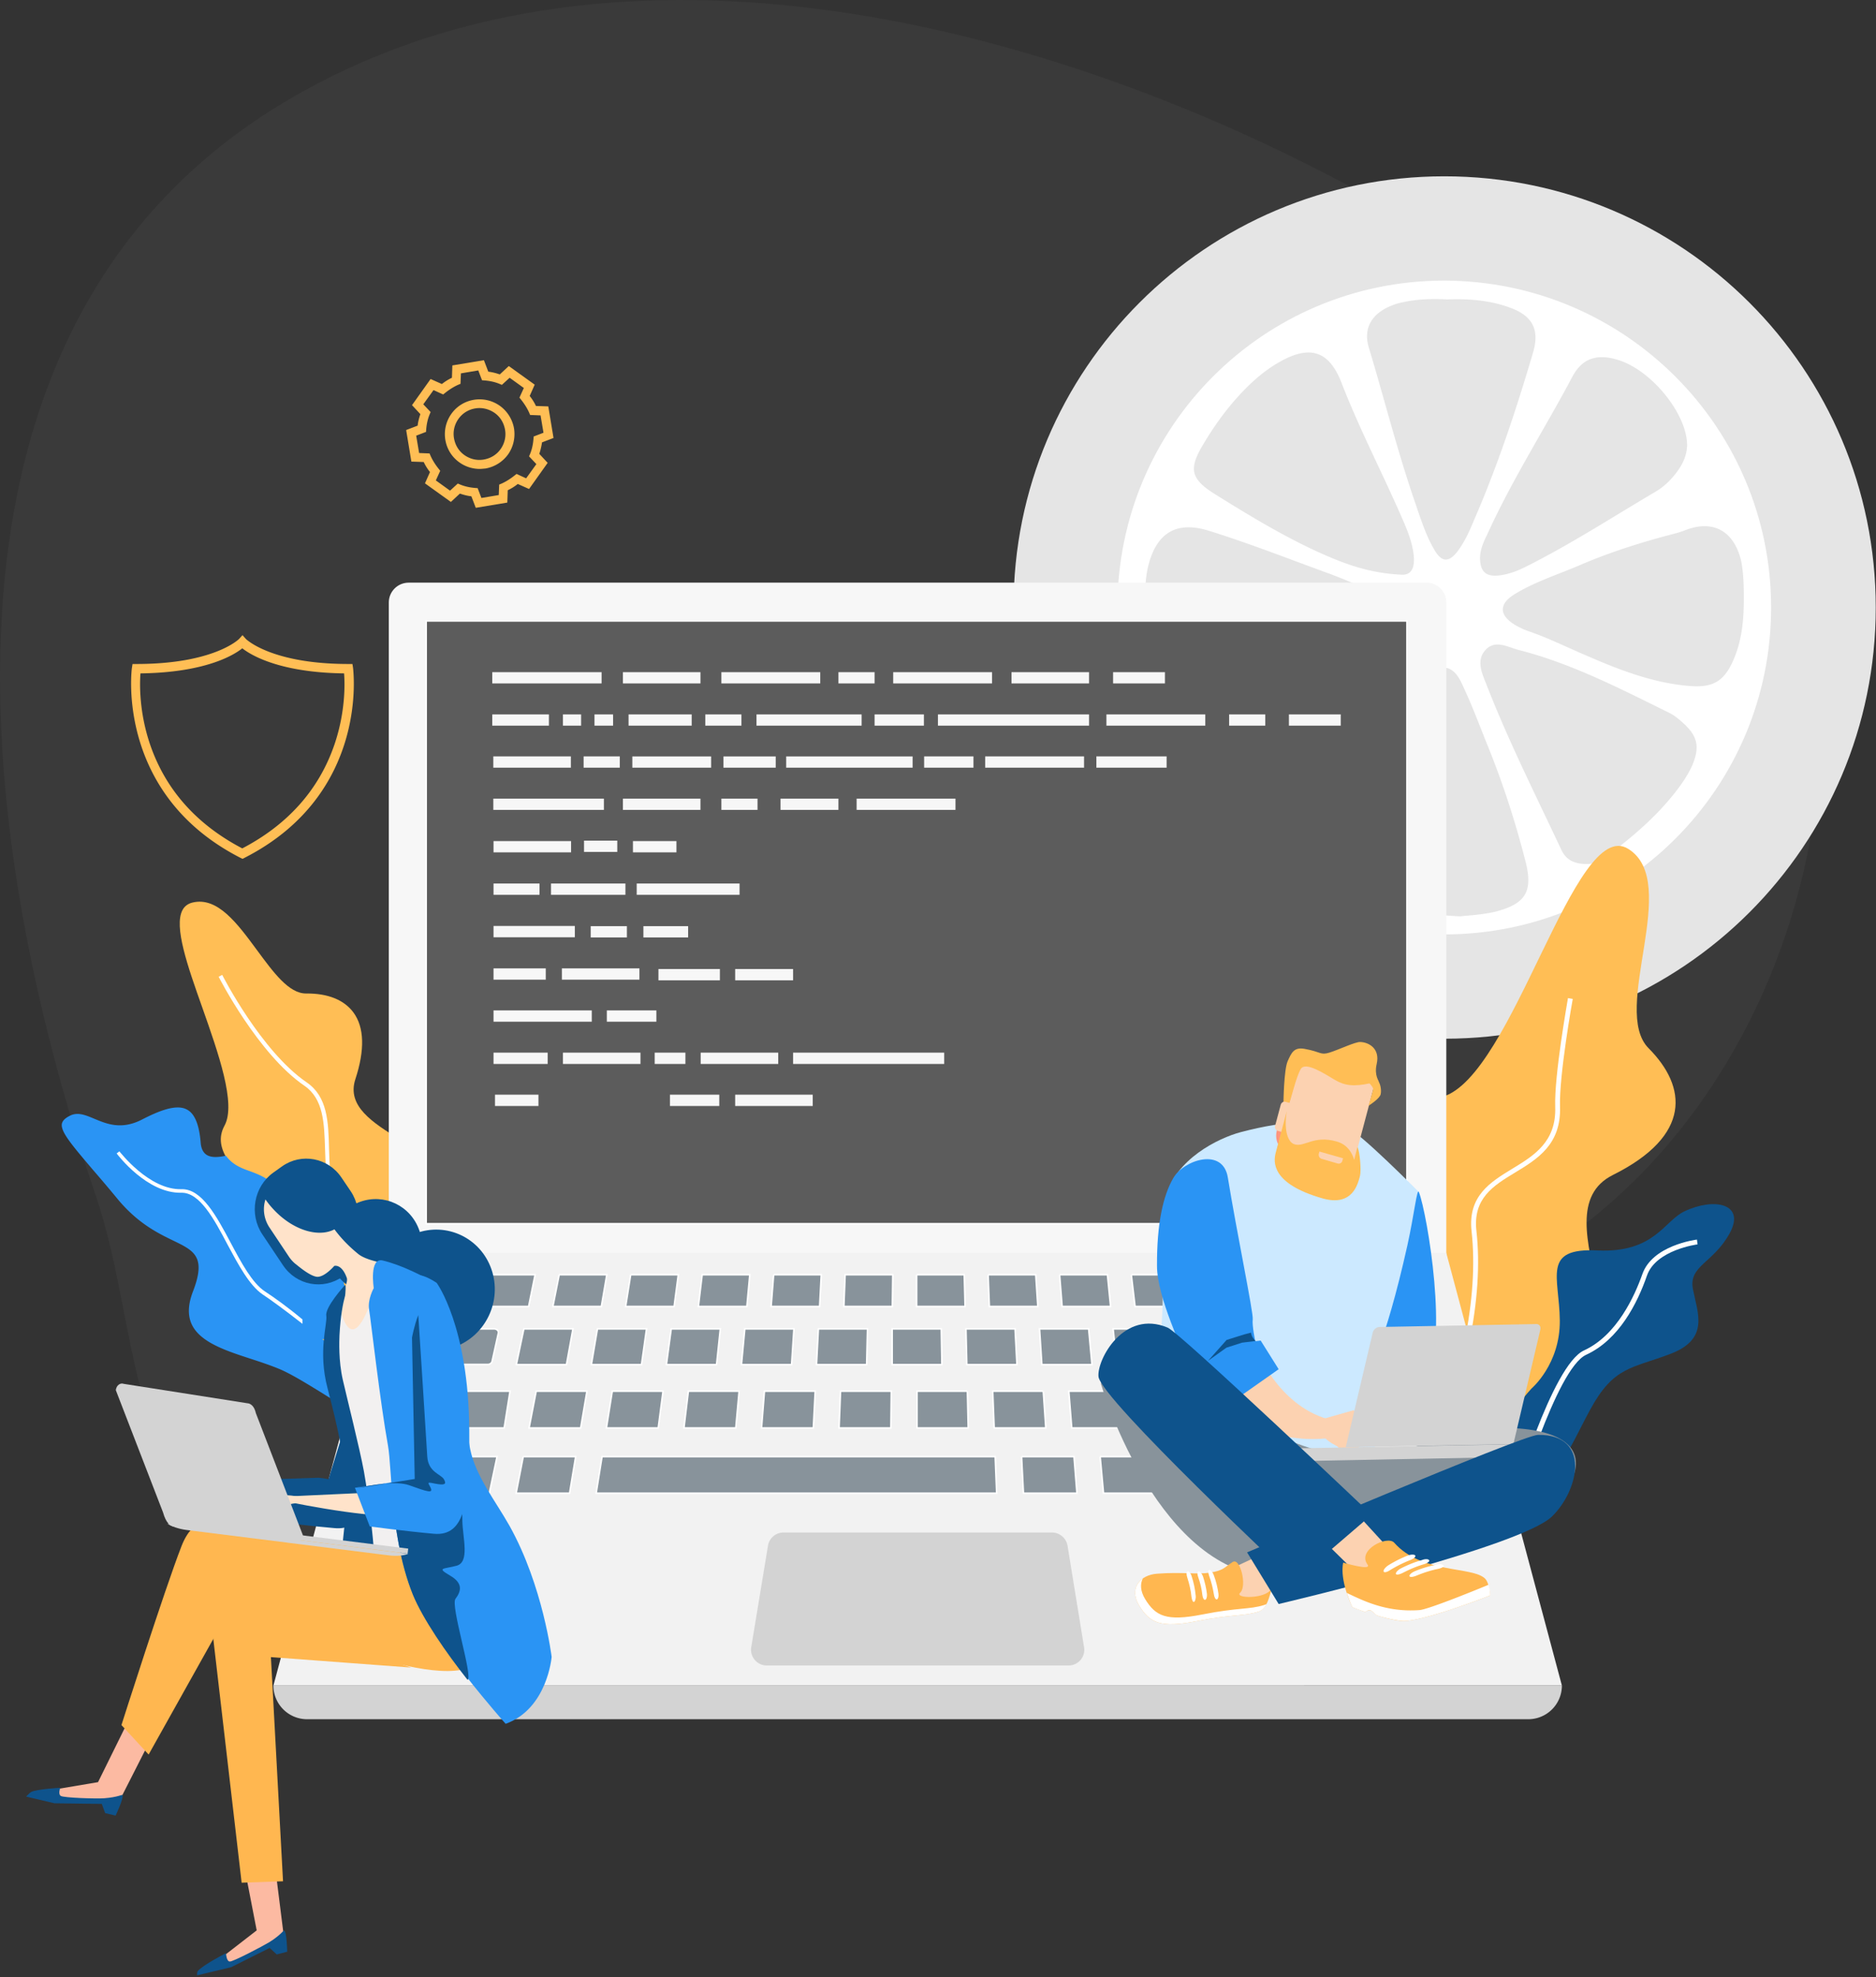 <svg width="596" height="628" fill="none" xmlns="http://www.w3.org/2000/svg"><rect width="100%" height="100%" fill="#333333" stroke="none"/><path opacity=".05" d="M50.272 458.511c1.262 3.121 2.656 6.243 4.184 9.231 22.712 44.561 68.8 72.652 117.942 77.699 39.315 3.984 77.567-8.833 110.439-29.751 32.806-20.853 59.104-50.206 95.563-65.48 51.401-21.45 108.712-38.385 149.022-83.809 45.823-51.6 63.488-129.83 41.905-195.84-20.986-64.417-90.649-85.27-144.773-113.627C327.265 5.866 192.521-28.07 91.246 31.898c-121.33 71.788-99.281 234.757-60.83 347.852 8.765 25.767 9.828 53.526 19.856 78.761z" fill="#B6B6B6"/><path d="M112.165 212.161l-.199-1.261h-1.262c-24.571 0-32.54-7.903-32.606-7.97l-1.063-1.195-1.063 1.195c-.066.067-7.969 7.97-32.607 7.97h-1.261l-.2 1.261c-.066.399-5.246 39.979 34.467 60.3l.664.332.664-.332c39.846-20.321 34.466-59.901 34.466-60.3zm-5.976 24.505c-4.915 14.212-14.743 25.236-29.22 32.807-14.478-7.571-24.306-18.595-29.22-32.807-3.587-10.426-3.387-19.524-3.122-22.778 20.454-.266 29.552-5.711 32.342-7.969 2.789 2.191 11.887 7.703 32.341 7.969.265 3.32.465 12.352-3.121 22.778zm44.958-75.374l-1.394-3.653c-1.262-.133-2.457-.465-3.653-.863l-2.855 2.656-8.235-5.91 1.594-3.586a15.966 15.966 0 01-1.992-3.188l-3.919-.133-1.66-10.027 3.653-1.395c.133-1.262.465-2.457.863-3.653l-2.656-2.855 5.91-8.301 3.586 1.594a16.016 16.016 0 013.188-1.993l.133-3.918 10.027-1.66 1.395 3.652c1.262.133 2.457.465 3.653.864l2.855-2.657 8.235 5.911-1.594 3.586a15.987 15.987 0 011.992 3.187l3.919.133 1.66 10.028-3.653 1.395c-.199 1.261-.465 2.457-.863 3.652l2.656 2.856-5.91 8.301-3.586-1.594a15.966 15.966 0 01-3.188 1.992l-.133 3.919-10.028 1.66zm-5.711-7.704l.797.332c1.461.598 3.055.93 4.649 1.063l.863.066 1.196 3.122 5.512-.93.132-3.321.797-.332c1.461-.664 2.789-1.527 4.051-2.523l.664-.531 3.055 1.394 3.254-4.516-2.324-2.457.332-.797c.598-1.461.93-3.055 1.062-4.648l.067-.864 3.121-1.195-.93-5.512-3.32-.133-.332-.797c-.664-1.461-1.528-2.789-2.524-4.051l-.531-.664 1.395-3.055-4.516-3.254-2.457 2.258-.797-.332c-1.461-.598-3.055-.93-4.649-1.062l-.863-.067-1.196-3.121-5.512.93-.132 3.32-.797.332c-1.461.664-2.789 1.528-4.051 2.524l-.664.531-3.055-1.395-3.254 4.516 2.324 2.457-.332.797c-.598 1.461-.93 3.055-1.063 4.649l-.066.863-3.121 1.196.93 5.512 3.32.132.332.797c.664 1.461 1.528 2.789 2.524 4.051l.531.664-1.395 3.055 4.516 3.254 2.457-2.258zm6.907-4.648a11.05 11.05 0 01-6.375-2.059c-4.981-3.52-6.11-10.426-2.59-15.407 3.519-4.981 10.426-6.11 15.407-2.59a11.248 11.248 0 014.515 7.172c.465 2.922-.199 5.844-1.859 8.235a11.245 11.245 0 01-7.172 4.516c-.731.066-1.328.133-1.926.133zm0-19.325c-2.59 0-5.114 1.195-6.707 3.453-1.262 1.793-1.794 3.984-1.395 6.176.398 2.191 1.527 4.051 3.32 5.313 1.793 1.261 3.985 1.793 6.176 1.394 2.192-.398 4.051-1.527 5.313-3.32 1.262-1.793 1.793-3.985 1.395-6.176-.399-2.192-1.528-4.051-3.321-5.313-1.461-.996-3.121-1.527-4.781-1.527z" fill="#FFBE55"/><path d="M595.921 192.961c0 75.621-61.339 136.96-136.96 136.96-75.621 0-136.961-61.339-136.961-136.96C321.883 117.34 383.223 56 458.844 56c75.738 0 137.077 61.34 137.077 136.961z" fill="#E5E5E5"/><path d="M562.676 192.961c0 57.359-46.472 103.832-103.832 103.832-57.36 0-103.833-46.473-103.833-103.832 0-57.36 46.473-103.833 103.833-103.833 57.36.117 103.832 46.59 103.832 103.833z" fill="#fff"/><path d="M463.76 291.057c-8.662-.468-16.857-1.405-24.934-3.863-6.906-2.107-9.131-5.502-8.428-12.759.234-2.927.585-5.854 1.639-8.546a2961.046 2961.046 0 0115.452-41.439c1.287-3.278 3.043-6.322 5.384-9.014 4.332-4.799 8.546-4.565 11.355 1.288 3.044 6.321 5.502 12.876 8.077 19.315 5.034 12.291 9.131 24.934 12.409 37.81 2.341 9.365-.117 13.228-9.482 15.686-3.863.937-7.843 1.171-11.472 1.522zm-18.377-108.515c-11.121-.468-19.549-3.98-27.743-7.726-11.004-5.151-21.422-11.472-31.724-17.91-7.726-4.8-8.311-8.077-3.628-15.803 4.097-6.907 8.896-13.345 14.749-18.964 2.927-2.81 6.204-5.385 9.833-7.375 9.482-5.268 15.452-3.161 19.315 6.79 5.619 14.515 12.76 28.211 18.964 42.375 1.756 3.98 3.512 8.078 3.98 12.409.468 4.565-1.171 6.321-3.746 6.204zm14.397-87.444c6.79-.235 13.579.234 20.135 2.692 7.023 2.575 9.248 7.024 7.14 14.164-5.384 18.262-11.354 36.289-18.963 53.731-1.405 3.395-2.927 6.672-5.151 9.599-2.692 3.395-4.917 3.278-7.141-.468-2.926-4.917-4.565-10.419-6.438-15.804-5.502-16.037-9.599-32.425-14.515-48.697-1.756-5.97.819-10.77 7.491-13.344a19.705 19.705 0 013.746-1.054c4.449-.936 8.897-1.054 13.696-.82zm44.835 179.336c-4.916.118-7.258-1.638-8.662-4.682-8.078-17.208-16.623-34.182-23.529-51.858-1.405-3.629-3.746-8.077-.352-11.589 3.161-3.277 7.258-.585 10.77.235 16.74 4.331 32.074 12.291 47.526 19.9 1.639.819 3.161 2.107 4.566 3.394 4.448 4.098 5.033 7.492 2.809 12.994-1.287 2.927-3.043 5.619-5.033 8.194-5.736 7.492-12.76 13.696-20.252 19.432-2.809 2.225-5.736 3.863-7.843 3.98zm-140.941-79.367c.117-5.736 0-10.067.936-14.515 2.458-11.004 8.78-15.335 19.549-11.94 13.111 4.097 25.871 9.13 38.747 13.813a151.917 151.917 0 0110.067 4.214c2.576 1.171 5.619 2.341 5.736 5.97.117 3.512-2.575 5.034-5.15 6.438-14.165 7.609-28.797 14.282-44.366 18.379-2.927.819-5.853 1.639-9.014 1.873-7.492.702-12.291-2.341-14.632-9.599-.586-1.756-1.171-3.629-1.405-5.502-.234-3.512-.351-7.024-.468-9.131zm190.341-5.033c0 6.789-.585 13.462-3.395 19.783-2.926 6.672-6.555 8.662-13.813 8.077-11.589-.936-22.124-5.033-32.66-9.599-6.321-2.692-12.408-5.736-18.963-7.96-1.288-.468-2.459-1.053-3.512-1.639-5.502-3.16-5.736-6.906-.117-10.184 6.438-3.863 13.579-6.087 20.368-9.014 9.833-4.214 19.9-7.374 30.319-10.067a29.24 29.24 0 002.926-.936c9.014-3.629 15.803.117 18.028 9.833.702 3.746.819 7.726.819 11.706zm-172.781 55.954c-.234-5.384 2.693-9.247 5.97-12.759 6.205-6.673 14.048-11.004 22.008-15.101 8.779-4.448 17.793-8.194 26.338-13.111 3.161-1.873 7.024-3.746 10.302-1.053 3.394 2.809 1.756 6.906.468 10.184-1.873 4.799-4.214 9.248-6.673 13.813-6.087 11.472-12.174 22.944-18.261 34.533-6.321 11.94-12.994 13.813-24.466 6.438-8.545-5.385-14.632-12.525-15.686-22.944zm154.753-104.417c-.117 3.043-1.288 5.619-3.043 8.077-1.873 2.575-4.215 4.917-7.024 6.555-13.696 8.078-27.041 16.74-41.322 23.881-2.576 1.287-5.385 2.341-8.312 2.692-4.214.468-5.97-1.17-6.087-5.385 0-2.692 1.054-5.15 2.224-7.491 7.843-17.325 18.145-33.363 27.041-50.102 3.161-6.087 7.96-7.492 14.516-5.502 10.769 3.278 22.124 17.325 22.007 27.275z" fill="#E5E5E5"/><path d="M146.167 418.96c-3.188-8.965-6.84-19.06-2.789-29.419 5.445-13.946-6.11-21.119-16.271-27.56-8.766-5.446-17-10.626-14.211-19.193 3.055-9.297 2.855-16.469-.598-21.184-2.922-3.985-8.102-6.11-15.008-6.043-5.512.066-10.427-6.708-15.673-13.814-6.176-8.367-12.485-17-20.454-15.074-1.395.332-2.524 1.129-3.188 2.39-2.789 5.247 1.594 17.732 6.31 31.013 5.046 14.345 10.824 30.549 7.038 37.455-4.117 7.571 3.321 14.477 11.224 21.849 8.367 7.77 17.864 16.602 15.34 27.693-2.39 10.359-2.922 14.211-1.46 16.469 1.128 1.793 3.452 2.192 6.972 2.856 2.391.465 5.446.996 9.165 2.191 16.004 4.981 20.653 15.341 20.719 15.473l.2.465.464-.066c7.704-1.195 12.22-3.387 14.345-6.907.133-.199.199-.398.332-.597 2.258-4.715.066-10.891-2.457-17.997z" fill="#FFBE55"/><path d="M105.259 399.17c2.656 4.117 4.582 7.703 4.383 12.75-.133 4.716-.864 9.364-1.262 14.013-.067.996-.133 1.926-.199 2.855-1.329-1.129-2.59-2.257-3.919-3.386-.597-.067-1.195-.067-1.859-.067a185.519 185.519 0 015.645 4.848c-.199 3.254-.266 6.508-.266 9.762 0 1.926-.066 3.985.067 5.911-1.727-1.063-3.52-2.126-5.18-3.188-5.18-3.188-10.028-6.176-13.747-7.77-2.856-1.195-6.043-2.258-9.098-3.254-7.97-2.59-16.138-5.246-18.86-10.891-1.395-2.922-1.262-6.442.398-10.692 4.184-10.958.266-12.817-6.309-16.005-4.781-2.324-11.29-5.445-17.798-13.348a460.605 460.605 0 00-7.637-9.032c-6.707-7.902-10.426-12.219-9.961-14.742.133-.598.465-1.129 1.129-1.661.332-.265.73-.531 1.262-.797 2.523-1.394 5.047-.332 7.902.864 3.852 1.594 8.567 3.652 15.142.265 5.18-2.656 10.957-5.113 14.41-3.121 2.391 1.328 3.786 4.782 4.25 10.426.134 1.793.731 3.055 1.727 3.786 1.461 1.062 3.72.929 6.31.398 1.792 2.457 4.117 3.653 6.906 4.649 3.918 1.394 6.84 2.656 9.696 5.844 6.11 6.906 12.02 13.946 16.868 21.583z" fill="#2A94F4"/><path d="M84.074 410.127c-3.984-2.656-7.438-9.098-10.758-15.34-4.516-8.501-9.231-17.267-15.673-17.067-10.36.265-19.59-11.954-19.723-12.02l-.864.664c.399.531 9.696 12.75 20.587 12.485 5.778-.133 10.36 8.301 14.677 16.536 3.387 6.308 6.906 12.883 11.09 15.739 2.524 1.66 7.172 5.047 12.684 9.363v-1.394c-4.848-4.051-9.164-7.106-12.02-8.966z" fill="#fff"/><path d="M434.051 492.408s5.977-14.875-4.914-35.993c-10.958-21.118-19.79-17.864 6.574-34.135 26.365-16.27.133-67.405 22.58-73.913 22.446-6.508 41.904-89.321 58.971-78.762 17.067 10.559-5.711 51.136 6.508 63.355 12.153 12.219 13.813 27.693-11.356 40.244-25.169 12.551 17.864 60.499-16.27 75.109-34.135 14.61-24.306 71.921-62.093 44.095z" fill="#FFBE55"/><path d="M444.477 508.147c-.066-.199-3.719-19.192 7.903-43.763 11.821-25.037 17.466-52.397 15.141-73.25-1.261-11.289 5.977-15.672 12.95-19.923 6.907-4.183 14.013-8.566 13.614-19.657-.332-10.027 3.918-33.536 4.051-34.533l1.527.266c-.066.266-4.383 24.372-4.05 34.201.398 12.02-7.106 16.602-14.345 20.985-6.906 4.184-13.348 8.169-12.219 18.462 2.391 21.052-3.321 48.744-15.274 74.046-11.356 24.107-7.837 42.635-7.77 42.834l-1.528.332z" fill="#fff"/><path d="M535.126 384.759c9.496-4.516 19.591-2.457 14.344 7.039-5.246 9.497-13.082 10.227-11.621 17.732 1.461 7.504 5.312 15.672-7.04 20.454-12.352 4.715-18.129 3.918-25.634 17.797-7.57 13.88-10.16 24.173-23.11 20.853-12.95-3.387-2.192-20.454 4.516-27.626 0 0 9.098-7.704 8.965-21.583-.133-13.88-5.844-23.177 12.086-22.247 17.931.796 21.052-9.364 27.494-12.419z" fill="#0E538C"/><path d="M480.006 478.33c.531-1.793 13.016-44.76 23.243-49.409 10.427-4.781 16.071-17.266 18.529-24.239 3.187-9.098 16.801-10.891 17.332-10.958l.2 1.528c-.133 0-13.216 1.726-16.071 9.895-3.055 8.832-8.899 20.387-19.326 25.169-9.562 4.383-22.247 48.014-22.379 48.479l-1.528-.465zm-328.925-34.6c-20.454-5.113-20.72-16.137-20.985-26.762-.199-8.7-.399-16.935-11.489-21.982-14.676-6.707-15.009-19.126-15.341-30.083-.265-8.169-.464-15.872-6.574-20.056-14.677-10.028-27.095-34.334-27.228-34.599l1.13-.598c.132.266 12.351 24.24 26.828 34.135 6.641 4.515 6.907 12.551 7.106 21.051.332 11.091.664 22.646 14.61 28.955 11.755 5.379 12.02 14.411 12.22 23.11.265 10.626.531 20.72 20.055 25.568l-.332 1.261z" fill="#fff"/><path d="M123.521 433.902h335.965V191.375c0-3.453-2.79-6.309-6.309-6.309H129.83c-3.453 0-6.309 2.789-6.309 6.309v242.527z" fill="#F7F7F7"/><path d="M135.388 388.686H446.98V197.228H135.388v191.458z" fill="#5C5C5C" stroke="#fff" stroke-width=".5" stroke-miterlimit="10"/><path d="M459.486 397.974H123.654l-36.79 137.401H496.21l-36.724-137.401z" fill="#F2F2F2"/><path d="M136.338 422.081h20.654c.863 0 1.527.664 1.328 1.395l-1.992 8.965c-.133.531-.665.93-1.329.93h-20.985c-.863 0-1.527-.665-1.328-1.461l2.324-8.966c.133-.465.664-.863 1.328-.863zm30.084 0h15.606l-2.059 11.356h-15.938l2.391-11.356zm23.376 0h15.606l-1.594 11.356h-15.938l1.926-11.356zm23.442 0h15.606l-1.195 11.356h-15.938l1.527-11.356zm23.376 0h15.606l-.73 11.356h-15.938l1.062-11.356zm23.376 0h15.607l-.266 11.356h-15.938l.597-11.356zm187.275 0h-23.443l2.524 11.356h23.841l-2.922-11.356zm-31.213 0h-15.606l2.058 11.356h15.939l-2.391-11.356zm-23.376 0h-15.606l1.594 11.356h15.938l-1.926-11.356zm-23.442 0h-15.607l1.196 11.356h15.938l-1.527-11.356zm-23.376 0h-15.607l.731 11.356h15.938l-1.062-11.356zm-23.376 0h-15.607l.266 11.356h15.938l-.597-11.356zm-39.049 0h15.606l.199 11.356h-15.805v-11.356zm-153.937 19.79h32.541l-1.86 11.688h-33.204l2.523-11.688zm322.816 0H412.07l2.257 11.688h41.108l-3.121-11.688zm-48.346 0h-16.071l1.793 11.688h16.469l-2.191-11.688zm-24.173 0h-16.071l1.328 11.688h16.469l-1.726-11.688zm-24.173 0h-16.071l.929 11.688h16.403l-1.261-11.688zm-24.173 0h-16.072l.465 11.688h16.403l-.796-11.688zm-206.865 20.786h33.337l-2.457 11.622h-33.935l3.055-11.622zm41.638 0h16.669l-1.926 11.622h-17.001l2.258-11.622zm25.037 0h124.916l.465 11.622H189.399l1.86-11.622zm133.283 0h16.669l.93 11.622H325.14l-.598-11.622zm24.97 0h16.669l1.394 11.622h-17.001l-1.062-11.622zm25.036 0h16.669l1.793 11.622h-16.934l-1.528-11.622zm24.97 0h16.669l2.258 11.622h-16.934l-1.993-11.622zm24.97 0h33.338l3.055 11.622h-33.936l-2.457-11.622zm-117.146-20.786h-16.004v11.688h16.27l-.266-11.688zm-24.173 0h-16.137l-.465 11.688h16.469l.133-11.688zm-24.173 0h-16.137l-.93 11.688h16.469l.598-11.688zm-24.173 0h-16.137l-1.395 11.688h16.47l1.062-11.688zm-24.173 0h-16.137l-1.86 11.688h16.47l1.527-11.688zm-24.173 0H170.34l-2.258 11.688h16.403l1.992-11.688zm-49.408-26.896l2.656-10.094h7.571l-2.457 10.094h-7.77zm17.798-10.094h15.141l-2.059 10.094h-15.473l2.391-10.094zm22.778 0h15.141l-1.727 10.094h-15.407l1.993-10.094zm22.712 0h15.141l-1.328 10.094h-15.407l1.594-10.094zm22.712 0h15.141l-.929 10.094h-15.407l1.195-10.094zm22.712 0h15.141l-.531 10.094h-15.407l.797-10.094zm22.712 0h15.141l-.133 10.094h-15.407l.399-10.094zm22.712 0h15.141l.266 10.094h-15.407v-10.094zm22.712 0h15.141l.664 10.094h-15.407l-.398-10.094zm22.712 0h15.207l.997 10.094h-15.407l-.797-10.094zm22.778 0h15.141l1.461 10.094h-15.407l-1.195-10.094zm22.712 0h15.141l1.86 10.094h-15.407l-1.594-10.094zm22.712 0h15.141l2.258 10.094h-15.407l-1.992-10.094zm22.712 0h15.141l2.657 10.094h-15.407l-2.391-10.094z" fill="#88939B" stroke="#fff" stroke-width=".5" stroke-miterlimit="10"/><path d="M485.518 546.067H97.555a10.685 10.685 0 01-10.692-10.692H496.21a10.684 10.684 0 01-10.692 10.692zm-146.366-55.119c-.398-2.391-2.523-4.184-4.914-4.184h-85.336c-2.457 0-4.516 1.793-4.914 4.184l-5.313 32.208c-.531 3.055 1.859 5.844 4.914 5.844h95.895a4.975 4.975 0 004.915-5.844l-5.247-32.208z" fill="#D3D3D3"/><path d="M191.126 213.489h-34.732v3.586h34.732v-3.586zm34.798 26.763h-25.036v3.586h25.036v-3.586zm20.521 0h-16.603v3.586h16.603v-3.586zm-73.051 67.339h-16.602v3.587h16.602v-3.587zm116.549-67.339h-40.178v3.586h40.178v-3.586zM182.625 294.11h-25.833v3.586h25.833v-3.586zm25.9 26.83h-15.739v3.586h15.739v-3.586zm-20.521 0h-31.212v3.586h31.212v-3.586zm-14.012 13.414h-17.2v3.586h17.2v-3.586zm48.545-120.865h-24.638v3.586h24.638v-3.586zm0 40.178h-24.638v3.586h24.638v-3.586zm-26.43 13.348h-10.56v3.586h10.56v-3.586zm2.589 13.614h-23.641v3.586h23.641v-3.586zm36.26 0h-32.674v3.586h32.674v-3.586zm-53.526-13.481h-24.638v3.586h24.638v-3.586zm-10.028 13.481h-14.61v3.586h14.61v-3.586zm43.498-13.481h-13.813v3.586H214.9v-3.586zm-43.83 80.555h-13.813v3.586h13.813v-3.586zm10.294-107.451h-24.638v3.586h24.638v-3.586zm21.782 67.339h-24.638v3.587h24.638v-3.587zm.332 26.763H178.84v3.586h24.638v-3.586zm43.763 0h-24.637v3.586h24.637v-3.586zm-55.385-80.687h-35.13v3.586h35.13v-3.586zm154.136-40.178h-24.638v3.586h24.638v-3.586zm-87.793 134.214h-24.638v3.586h24.638v-3.586zm111.9-134.214h-16.47v3.586h16.47v-3.586zm55.85 13.415h-16.47v3.586h16.47v-3.586zM260.59 213.489h-31.412v3.586h31.412v-3.586zm122.326 13.415h-31.412v3.586h31.412v-3.586zm-38.518 13.348h-31.411v3.586h31.411v-3.586zm-40.841 13.415h-31.412v3.586h31.412v-3.586zm67.073-13.415h-22.314v3.586h22.314v-3.586zm-55.452-26.763h-31.411v3.586h31.411v-3.586zm-48.81 40.178h-18.396v3.586h18.396v-3.586zm-14.412 54.124h-18.395v3.586h18.395v-3.586zm25.9-94.302h-11.489v3.586h11.489v-3.586zm-37.189 40.178h-11.489v3.586h11.489v-3.586zm161.308-26.763h-11.489v3.586h11.489v-3.586zm-227.584 0h-17.997v3.586h17.997v-3.586zm44.228 67.273h-14.211v3.586h14.211v-3.586zm-34.001-67.273h-5.778v3.586h5.778v-3.586zm161.374 0h-48.014v3.586h48.014v-3.586zm-46.021 107.45h-48.014v3.586h48.014v-3.586zm-105.193-107.45h-5.91v3.586h5.91v-3.586zm98.751 0h-15.673v3.586h15.673v-3.586zm15.739 13.348h-15.673v3.586h15.673v-3.586zm-80.754 107.451h-15.672v3.586h15.672v-3.586zm45.225-120.799h-33.404v3.586h33.404v-3.586zm-45.026 80.887h-19.524v3.586h19.524v-3.586zm-10.957 26.563h-9.762v3.586h9.762v-3.586zm17.798-107.45h-11.489v3.586h11.489v-3.586zm-38.651 13.348h-11.489v3.586h11.489v-3.586zm2.258 53.925h-11.489v3.586h11.489v-3.586zm20.587-67.273h-20.056v3.586h20.056v-3.586z" fill="#F7F7F7"/><path d="M111.833 475.075s-.265 2.79-13.281 2.79c-13.017 0-31.943-3.387-31.943-3.387l30.216-2.922s11.621-.598 15.008 3.519z" fill="#0E538C"/><path d="M78.695 476.072c-7.371 0-10.493 3.785-13.415 4.98-2.922 1.196-5.844 2.989-5.844 2.922 1.66-3.254 3.985-3.32 5.18-4.383 1.196-1.062.864-.531-1.726-.73-1.461-.133-4.118 2.59-5.977 4.117-1.66 1.262-2.656 1.395-2.656 1.395s1.925-2.723 4.316-4.914c2.922-2.657 6.575-4.848 7.438-5.247 1.594-.664 6.508-.797 9.961-.332 3.985.531 8.036 2.192 2.723 2.192z" fill="#0E538C"/><path d="M66.476 474.345s-5.645 1.461-6.641 2.258c-.664.531-3.586 3.652-3.586 3.652s2.125-.332 3.32-1.527c1.262-1.262 6.907-4.383 6.907-4.383zm34.665-4.981s14.212.93 13.216 9.696c-.531 4.981-3.786 6.707-8.102 6.309-7.97-.664-17-1.859-17-1.859l-4.052-13.614 15.938-.532z" fill="#0E538C"/><path d="M104.13 470.56l13.946-44.959s2.058-6.575 5.445-5.379c4.848 1.793 2.457 7.172 2.059 10.359-.863 6.509-.266 9.364-4.782 25.037-2.789 9.695-5.179 20.852-7.57 27.228-1.66 4.383-4.516-1.926-8.833-3.653-8.102-3.254-.265-8.633-.265-8.633zm1.062-69.398c2.723 7.836 11.157 11.887 18.927 9.032 7.703-2.856 11.821-11.555 9.098-19.392-2.723-7.836-11.157-11.887-18.927-9.031-7.703 2.855-11.821 11.555-9.098 19.391z" fill="#0E538C"/><path d="M89.918 401.893c4.25 6.375 12.751 7.969 18.927 3.586l-.864-7.505c6.176-4.449 7.704-13.215 3.454-19.59l-2.922-4.317c-4.251-6.375-12.751-7.969-18.927-3.586l-2.79 1.992c-6.175 4.45-7.703 13.216-3.453 19.591l6.575 9.829z" fill="#0E538C"/><path d="M84.34 380.974a26.177 26.177 0 002.457 3.055c6.11 6.641 14.278 9.164 19.458 6.441 2.391 3.254 5.113 5.844 7.571 7.837 2.855 2.324 10.16 3.254 10.16 3.254 4.25 4.648-11.688 31.81-12.817 31.677-2.324-.199-5.313-15.208-3.121-20.653.996-2.458 2.59-5.38 2.125-6.708-1.66-4.582-3.984-3.785-3.984-3.785s-3.055 3.586-5.446 3.453c-2.457-.199-6.707-4.051-6.907-4.117a10.596 10.596 0 01-1.992-2.192l-6.375-9.563c-1.66-2.656-2.059-5.844-1.13-8.699z" fill="#FFE3CA"/><path d="M133.084 495.397s-5.179 6.242-6.773 6.906c-2.125.93-8.633-1.062-8.633-1.062s-1.727-28.622-3.719-39.779c-1.993-11.157-4.915-14.079-5.047-17.599-.2-5.645-4.915-7.902-4.118-12.285.797-4.383 2.192-20.056 2.656-17.997 4.051 17.797 9.032 2.988 10.161.664.598-1.262 15.473 81.152 15.473 81.152z" fill="#F2F0F0"/><path d="M109.509 408.268s-6.309 6.906-5.844 9.629c.398 2.723-2.723 11.223.398 23.044 3.52 13.481 5.379 22.646 6.043 31.478.664 8.833-2.324 16.934-1.129 27.759.93 8.501 2.856 8.965 2.856 8.965s3.785.93 6.442-2.39c2.656-3.254-1.328-32.209-2.657-39.381-1.328-7.239-5.578-24.107-6.707-29.087-1.395-6.11-1.129-12.352-1.063-14.145.332-6.309 1.129-10.227 1.793-12.618.067-.332.399-4.051-.132-3.254zm11.024 8.102c3.453 9.961 14.211 15.075 24.04 11.422 9.828-3.652 15.008-14.676 11.555-24.638-3.453-9.961-14.212-15.074-24.04-11.422-9.829 3.586-15.009 14.677-11.555 24.638z" fill="#0E538C"/><path d="M86.73 587.573l3.52 28.091-15.274 7.239-8.434 1.859L81.55 613.14l-4.914-25.368 10.094-.199z" fill="#FCBAA2"/><path d="M91.246 619.914l-3.32.864-2.258-2.059-12.22 6.109-10.824 2.59s-.133-.863.2-1.328c1.327-1.793 8.964-5.711 8.964-5.711s.133 2.59 1.196 2.656c1.062.067 10.426-4.847 12.618-6.176 3.718-2.324 4.449-3.851 4.715-3.652.797.398.93 6.707.93 6.707z" fill="#0E538C"/><path d="M49.873 548.524l-12.152 23.908-16.735-.797-8.368-2.457 18.528-3.122 10.094-20.454 8.633 2.922z" fill="#FCBAA2"/><path d="M36.724 576.682l-3.32-.797-1.063-2.922-15.075-.199-8.965-2.125s1.063-1.196 1.727-1.528c1.992-.863 9.098-1.262 9.098-1.262s-.73 2.059.2 2.59c.929.598 11.289.93 13.812.731 4.383-.332 5.645-1.262 5.778-.996.465.929-2.192 6.508-2.192 6.508z" fill="#0E538C"/><path d="M138.53 477.001l-9.032 4.051.066 12.419-62.225-10.161s-5.91-1.926-9.696 7.837c-5.38 13.813-19.06 56.78-19.06 56.78l8.634 9.363 27.161-48.545s55.651 27.029 73.98 21.185c7.04-2.258 12.419-15.142 11.423-28.158-.797-10.227-2.79-19.591-2.79-19.591l-18.461-5.18z" fill="#FFB750"/><path d="M130.627 529.664l-44.56-3.32 3.85 71.19-13.148.465-9.696-83.41s2.59-12.418 11.09-10.559c8.567 1.926 29.154 18.263 52.464 25.634z" fill="#FFB750"/><path d="M160.644 547.528s-23.376-26.231-29.419-41.041c-7.239-17.731-6.641-39.978-7.969-47.35-2.458-13.547-5.446-39.845-5.977-43.099-.598-3.254 1.461-6.907 1.461-6.907s-1.528-9.828 2.855-8.766c6.309 1.528 12.552 4.981 14.743 6.044 4.118 1.859 12.552 51.4 13.016 53.791 1.727 8.633 8.036 16.47 12.552 24.505 10.625 19.059 13.348 41.572 13.348 41.572s-1.328 16.47-14.61 21.251z" fill="#2A94F4"/><path d="M136.537 478.927s-.199 3.188-15.074 2.458c-14.876-.797-36.658-5.778-36.658-5.778l34.466-1.594s13.215.067 17.266 4.914z" fill="#FFE3CA"/><path d="M96.493 477.334c-7.106-.133-10.161 3.519-12.95 4.648-2.79 1.129-5.645 2.79-5.645 2.79 1.594-3.122 3.852-3.188 5.047-4.184 1.129-.996.863-.465-1.66-.731-1.461-.133-3.985 2.457-5.778 3.918-1.594 1.262-2.59 1.329-2.59 1.329s1.86-2.657 4.184-4.782c2.856-2.524 6.309-4.649 7.172-4.981 1.528-.597 6.243-.664 9.63-.132 3.785.531 7.703 2.257 2.59 2.125z" fill="#FFE3CA"/><path d="M84.605 475.408s-5.445 1.328-6.375 2.058c-.664.532-3.453 3.52-3.453 3.52s1.992-.332 3.188-1.461c1.195-1.062 6.64-4.117 6.64-4.117z" fill="#FFE3CA"/><path d="M124.65 475.408l22.048-11.622s.067 14.079.199 19.458c.133 5.379 2.391 12.95-1.859 14.079-4.25 1.129-6.442.531-2.059 3.121 4.383 2.524 3.387 5.18 1.727 7.371-1.66 2.192 5.578 24.506 3.852 25.767-6.84-8.633-14.212-19.325-17.399-27.095-4.051-10.094-5.645-21.649-6.509-31.079z" fill="#0E538C"/><path d="M131.756 469.763l-.863-44.893s.066-14.012.332-18.129c.265-4.251 7.504.73 7.504.73s10.16 13.747 10.36 46.885c.132 22.181-1.063 33.736-11.29 32.806-9.496-.863-20.321-2.324-20.321-2.324l-4.715-12.286 18.993-2.789z" fill="#2A94F4"/><path d="M129.498 493.471l-75.906-9.497.2-1.593 75.905 9.496-.199 1.594z" fill="#D3D3D3"/><path d="M96.227 487.627c-.133 1.262-1.129 2.192-2.192 2.059l-38.915-4.848c-1.063-.133-2.391-1.129-3.32-4.45l-15.01-38.849c.2-1.594 1.462-2.391 2.524-1.992l39.78 6.242c1.062.399 1.792 1.328 2.19 3.055l14.943 38.783z" fill="#D3D3D3"/><path d="M91.313 488.69l.398.066 37.986 4.782c-1.461.597-3.785.796-6.375.464l-31.81-3.984-.399-.067-31.81-3.984c-2.59-.332-4.781-1.129-6.11-1.992l38.12 4.715z" fill="#D3D3D3"/><path d="M131.756 469.763l-.863-44.893s.664-3.785 1.992-7.172c.332 4.914 2.59 40.311 2.856 44.959.332 5.047 4.449 5.579 5.312 7.239.93 1.594.133 1.926-2.922 1.328-2.988-.664-1.926-.133-1.262 1.461.665 1.66-.996 1.195-6.84-.93-4.25-1.527-12.418 0-16.536.93l18.263-2.922z" fill="#0E538C"/><path d="M394.205 359.59c-7.305 1.926-20.786 8.7-23.641 20.321-4.251 17.466 4.25 43.033-9.165 68.136-4.316 7.969 74.179 18.727 74.179 18.727l15.142-88.191s-18.927-19.126-22.779-20.454c-8.035-2.656-19.126-2.391-33.736 1.461z" fill="#CCE9FF"/><path d="M450.786 378.65c2.723 7.039 9.63 48.943 1.926 58.838-.863 1.129 3.985 2.922 3.121 8.102-.132.863-1.593 5.047-1.593 5.047l-6.243 1.66-13.614-15.739s5.512-8.566 12.751-41.041c2.125-9.562 3.055-18.461 3.652-16.867z" fill="#2A94F4"/><path d="M399.252 428.722s6.575 17.333 22.447 21.981c2.722.797 4.449 3.852 3.121 4.848-1.727 1.262-3.985 1.528-7.969 1.528-8.301 0-19.591-2.657-27.361-10.493-11.555-11.555-15.208-16.868-14.012-22.645 1.062-5.911 23.774 4.781 23.774 4.781z" fill="#FCD2B1"/><path d="M372.822 374.067c-3.387 5.711-5.313 14.876-5.247 28.025 0 10.16 8.501 26.829 9.763 31.943.199.863.73 4.515.73 4.515l9.364 9.563 18.794-13.215-5.712-9.098-1.726.199s-1.063-5.047-.797-6.973c.265-1.926-5.18-28.157-7.903-44.959-1.527-9.762-13.946-5.645-17.266 0z" fill="#2A94F4"/><path d="M389.689 425.601l5.512-1.727 2.258-.598c.133 1.594 1.461 2.657 1.461 2.657l-4.316.531-4.981 1.594-5.844 4.184 5.91-6.641z" fill="#0E538C"/><path d="M420.503 450.637l9.563-2.723s2.723 3.786 2.192 4.715c-.532.93 0 6.508 0 6.508l-4.649 4.118-3.785-1.328s-.266-1.727.996-1.86c1.328-.199-.863-1.129-1.527-1.527-.665-.465-6.176-3.387-2.79-7.903z" fill="#FCD2B1"/><path d="M405.761 358.727c-1.063 3.121.531 6.641 3.586 7.703l5.445 1.992c3.055 1.129 6.376-.597 7.438-3.719l4.848-14.344c1.063-3.121-.531-6.641-3.586-7.77l-5.445-1.992c-3.055-1.129-6.376.598-7.438 3.719l-4.848 14.411z" fill="#FF957E"/><path d="M429.535 371.344c-.531 2.059-2.656 3.321-4.648 2.723l-16.404-4.715c-1.992-.598-3.187-2.723-2.656-4.848l6.707-25.169c.532-2.059 2.657-3.32 4.649-2.723l16.403 4.649c1.992.598 3.188 2.723 2.657 4.848l-6.708 25.235z" fill="#FCD2B1"/><path d="M438.035 343.585c.133-.133-1.527-1.992-.664-5.644 1.129-4.915-2.523-6.907-5.246-6.973-1.594-.067-6.973 2.523-9.829 3.386-2.855.864-2.59-.265-7.769-1.195-3.454-.664-4.251 1.262-5.446 3.918-1.195 2.723-1.328 13.083-1.328 13.083.465.664 1.195 1.195 1.66.664.465-.531 2.324-8.832 3.852-11.29 1.461-2.457 7.438 1.461 10.692 3.387 3.187 1.926 6.043 2.258 11.156 1.196.598.664 1.129 1.394 1.129 1.726 0 .664-1.461 5.379-1.461 5.379s2.856-1.793 3.653-3.187c.398-.465.531-2.723-.399-4.45z" fill="#FFBE55"/><path d="M411.007 359.258c-.199.664-.863 1.129-1.527.93l-3.52-.997a1.3 1.3 0 01-.863-1.593l1.793-6.708c.199-.664.863-1.129 1.527-.929l3.52.996a1.3 1.3 0 01.863 1.594l-1.793 6.707z" fill="#FCD2B1"/><path d="M408.815 352.883s-2.656 9.895-3.519 13.215c-.797 2.988-1.395 9.895 14.875 14.544 9.63 2.722 11.223-4.715 11.887-7.106.465-1.86-.066-7.903-.796-9.231 0-.066-1.063 4.117-1.063 4.117s-.93-4.582-5.512-5.844c-7.371-2.125-10.293 1.926-13.481.864-2.524-.864-3.254-5.645-2.391-10.559z" fill="#FFBE55"/><path d="M419.906 368.09l5.047 1.461a1.196 1.196 0 001.527-.93l.199-.73-7.504-2.125-.199.73c-.133.731.266 1.395.93 1.594z" fill="#FCD2B1"/><path d="M499.929 468.7c-2.324 6.708-43.232 31.345-56.979 29.884l-41.373 2.059c-35.131-4.449-51.799-61.03-51.799-61.03 1.394-14.212 36.06 6.375 48.412 12.751 19.524 10.094 31.943 10.625 31.943 10.625 13.083 1.395 28.224-9.098 44.76-9.43 18.129-.465 28.755 4.582 25.036 15.141z" fill="#88939B"/><path d="M410.011 461.927c0-.067 0-.067 0 0v-1.86l71.124-1.328v1.859l-.199.333c-.863 1.593-2.524 1.859-4.383 1.925l-61.894 1.196c-1.859.066-3.519-.2-4.449-1.727l-.199-.398z" fill="#D3D3D3"/><path d="M427.144 461.86s0 .067 0 0l-.199.332c-.266.399-.598.731-.996.93l-10.825.199c-1.793.067-3.387-.133-4.316-1.394l-.2-.266-.066-.066v-.864l16.47-.332.132 1.461zm9.63-.664l35.529-.664v-1.262l-35.596.731.067 1.195zm-9.231-1.527l8.567-36.393c.199-.929 1.129-1.726 2.058-1.793l49.94-.929c.93 0 1.461.73 1.262 1.726l-8.567 36.393-53.26.996z" fill="#D3D3D3"/><path d="M395.334 510.007c4.915.863 8.7-5.047 8.7-5.047l12.751-10.36-2.723-7.039-24.837 11.555s1.129 10.028 6.109 10.891z" fill="#FCD2B1"/><path d="M403.968 504.561s0 .598-.93 3.321c-.93 2.723-2.125 3.652-3.321 4.051-4.781 1.461-8.168.73-19.59 2.988-11.423 2.258-14.876.532-18.196-4.914-3.321-5.446.132-9.762 5.711-10.161 8.035-.597 12.551.332 16.735-.332 4.383-.664 4.649-1.726 7.239-3.387 2.39-1.527 4.648 7.638 2.39 9.763-2.058 1.859 8.301 2.125 9.962-1.329z" fill="#FFB750"/><path d="M401.577 509.808c-4.715 1.461-8.169.73-19.591 2.988s-14.876.531-18.196-4.914c-1.528-2.524-1.594-4.782-.731-6.508-2.523 1.793-3.387 4.914-1.129 8.633 3.321 5.446 6.774 7.172 18.196 4.914 11.423-2.258 14.876-1.527 19.591-2.988.93-.266 1.86-.93 2.656-2.457-.265.133-.531.265-.796.332z" fill="#fff"/><path d="M403.968 504.761v-.133c0 .066-.067.133-.133.199.066-.066.133-.066.133-.066z" fill="#E9D6B8"/><path d="M379.33 508.811c-.332.133-.664-.597-.797-1.593-.199-2.059-.664-4.051-1.328-6.11-.332-.996-.332-1.859.066-1.992s1.063.597 1.328 1.594c.664 1.992 1.063 4.051 1.262 6.043.133.996-.199 1.926-.531 2.058zm3.52-.664c-.399.067-.731-.597-.864-1.527-.199-1.926-.664-3.852-1.328-5.711-.332-.93-.332-1.727.133-1.793.398-.067 1.062.664 1.395 1.594.597 1.859 1.062 3.785 1.261 5.644.067.93-.199 1.727-.597 1.793zm3.718-.132c-.398.066-.797-.664-.929-1.661-.332-1.992-.797-3.918-1.528-5.91-.332-.996-.332-1.793.067-1.793.464 0 1.129.73 1.461 1.727.73 1.925 1.195 3.918 1.461 5.844.132.929-.133 1.726-.532 1.793z" fill="#fff"/><path d="M396.198 493.073s87.461-37.256 92.442-37.322c16.868-.133 13.016 17.532 4.449 25.899-10.094 9.829-86.863 27.826-86.863 27.826l-10.028-16.403z" fill="#0E538C"/><path d="M430.863 499.581l-23.907-23.509 10.227-10.426 26.033 28.423-12.353 5.512z" fill="#FCD2B1"/><path d="M435.778 481.119s-60.765-57.71-64.816-59.436c-13.879-5.844-22.446 10.027-21.981 15.539.664 7.106 62.358 64.882 62.358 64.882l24.439-20.985z" fill="#0E538C"/><path d="M471.771 501.374c1.395 1.328 1.661 5.379 1.661 5.379s-20.255 7.969-27.361 8.102c-1.859.066-5.18-.731-8.368-1.66-.531-.133-1.793-1.594-2.324-1.727-.996-.266-1.195.664-1.992.398-2.125-.73-3.719-1.328-3.786-1.461-4.316-9.43-2.855-14.078-2.855-14.078s9.297 2.789 7.703.597c-3.386-4.648 6.376-9.363 8.501-6.906 8.766 9.895 24.704 7.438 28.821 11.356z" fill="#FFB750"/><path d="M472.9 503.366c-6.242 2.59-19.325 7.836-21.915 8.036-10.692.796-18.13-3.122-23.11-5.446.465 1.328.996 2.856 1.726 4.449.067.133 1.594.731 3.786 1.461.863.266 1.062-.73 1.992-.398.531.133 1.727 1.594 2.324 1.727 3.188.929 6.508 1.66 8.368 1.66 7.106-.133 27.361-8.102 27.361-8.102s0-1.86-.532-3.387zm-14.278-6.11c.2.399-.597.797-1.726 1.063-2.324.465-4.582 1.195-6.84 2.125-1.129.465-2.125.598-2.258.199-.133-.398.597-1.129 1.726-1.594 2.192-.929 4.516-1.593 6.774-2.058 1.063-.332 2.125-.133 2.324.265zm-4.582-1.66c.199.399-.598.93-1.726 1.262-2.258.664-4.45 1.594-6.641 2.723-1.063.531-2.059.73-2.192.332-.133-.399.598-1.262 1.66-1.793 2.125-1.063 4.317-1.993 6.575-2.59 1.129-.465 2.191-.332 2.324.066zm-4.383-1.461c.133.399-.598.996-1.66 1.395a40.788 40.788 0 00-6.375 3.187c-.997.664-1.926.864-2.059.399-.133-.399.531-1.328 1.594-1.992 2.058-1.262 4.183-2.325 6.309-3.122 1.062-.332 2.058-.265 2.191.133z" fill="#fff"/></svg>